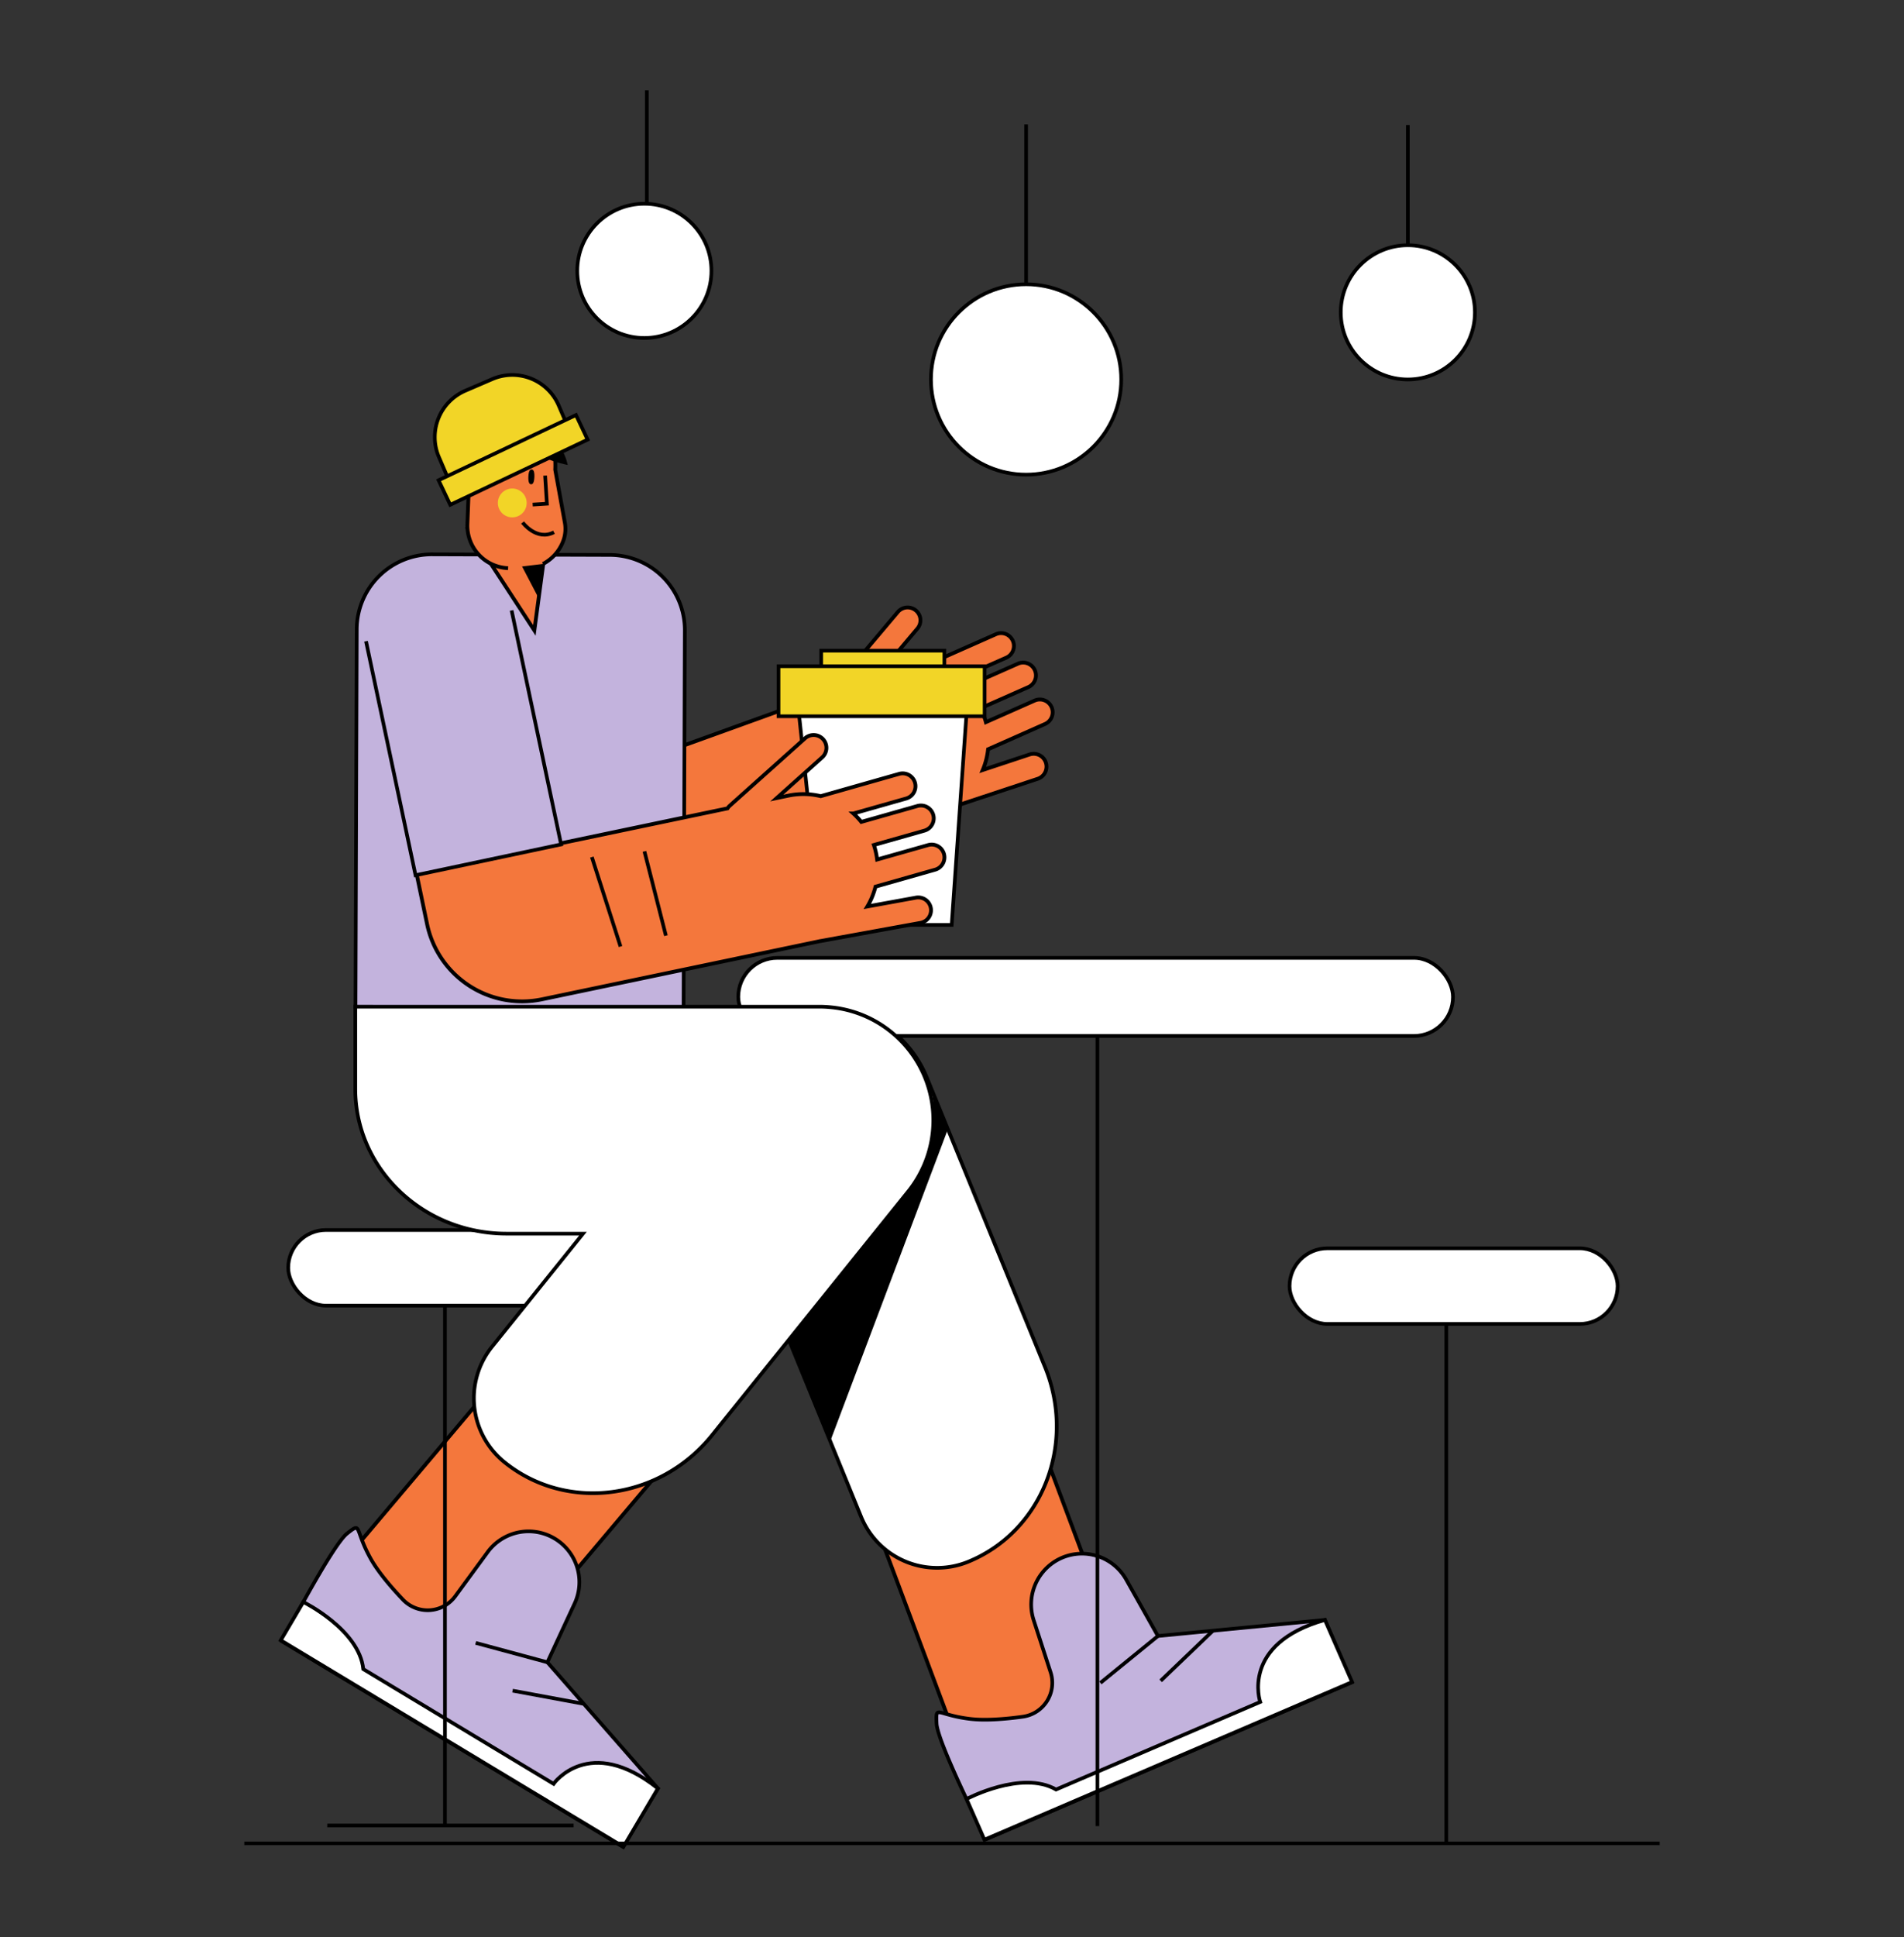 <svg id="Capa_1" data-name="Capa 1" xmlns="http://www.w3.org/2000/svg" viewBox="0 0 1561.11 1587.4"><rect x="0" y="0" width="1561.11" height="1587.4" fill="#333333" stroke="none"/><title>Mesa de trabajo 10</title><line x1="1154.31" y1="102.46" x2="1154.31" y2="250.46" fill="none" stroke="#000" stroke-miterlimit="10" stroke-width="3"/><path d="M755,826.48h0a75.11,75.11,0,0,1,75.11,75.11v539.76a0,0,0,0,1,0,0H679.88a0,0,0,0,1,0,0V901.59A75.11,75.11,0,0,1,755,826.48Z" transform="translate(-349.83 336.96) rotate(-20.54)" fill="#f4773c" stroke="#000" stroke-miterlimit="10" stroke-width="3.12"/><path d="M808.52,1507.23l299.76-128.49-22-51.25-136.89,13.18-26-46.25a41.64,41.64,0,0,0-57.25-15.56h0a41.64,41.64,0,0,0-18.62,48.83l13.87,42.7a28,28,0,0,1-22.78,36.41c-14.37,2-30.73,3.3-43,1.84-27.7-3.3-28.43-12.08-27.7,3.78S808.52,1507.23,808.52,1507.23Z" fill="#c3b3dd" stroke="#000" stroke-miterlimit="10" stroke-width="3"/><path d="M1086.31,1327.49c-69.42,19.65-53.06,67.24-53.06,67.24l-167.39,71.75c-28.18-16.23-73.4,7.79-73.4,7.79l14.67,33.34,301.47-129.23Z" fill="#fff" stroke="#000" stroke-miterlimit="10" stroke-width="3"/><line x1="949.42" y1="1340.67" x2="902.21" y2="1379.11" fill="#fff" stroke="#000" stroke-miterlimit="10" stroke-width="3"/><line x1="994.2" y1="1336.64" x2="951.65" y2="1377.4" fill="#fff" stroke="#000" stroke-miterlimit="10" stroke-width="3"/><path d="M706,1242.92a67.36,67.36,0,0,0,87.85,36.89h0c60.65-24.78,88.82-96.25,62.92-159.65l-97-237.45A93,93,0,0,0,638.51,831.8h0a93,93,0,0,0-50.92,121.26Z" fill="#fff" stroke="#000" stroke-miterlimit="10" stroke-width="3"/><path d="M857.31,632.08a10.42,10.42,0,0,1-6.47,6.13l-78.77,26.11a6.84,6.84,0,0,1-.74.21l-1.16.43L552.23,743.59a79.54,79.54,0,0,1-101.82-47.84L436,655.83l245.1-88.43a10.17,10.17,0,0,1,1.53-2.42l53.51-63.44a10.5,10.5,0,0,1,16.05,13.55l-32.34,38.33,8.93-3.22a60.52,60.52,0,0,1,26.54-3.35l61-27a10.5,10.5,0,1,1,8.49,19.2l-41,18.13a59.06,59.06,0,0,1,7.38,5.92l43.59-19.28a10.5,10.5,0,0,1,8.5,19.2l-39.24,17.36a62.5,62.5,0,0,1,2.77,6.5c.58,1.64,1.1,3.28,1.54,4.92l39.74-17.59a10.5,10.5,0,1,1,8.49,19.2L810.14,614a60.7,60.7,0,0,1-4.36,17l38.46-12.74a10.5,10.5,0,0,1,13.07,13.8Z" fill="#f4773c" stroke="#000" stroke-miterlimit="10" stroke-width="3.12"/><polygon points="780.3 757.96 673.3 757.96 652.3 558.51 794.3 558.51 780.3 757.96" fill="#fff" stroke="#000" stroke-miterlimit="10" stroke-width="3"/><path d="M530.41,794.92h0A75.11,75.11,0,0,1,605.52,870v538.11a0,0,0,0,1,0,0H455.3a0,0,0,0,1,0,0V870A75.11,75.11,0,0,1,530.41,794.92Z" transform="translate(836.15 -82.2) rotate(40.19)" fill="#f4773c" stroke="#000" stroke-miterlimit="10" stroke-width="3.12"/><path d="M353.78,454.49H499.5a61.64,61.64,0,0,1,61.64,61.64V825.49a0,0,0,0,1,0,0h-269a0,0,0,0,1,0,0V516.13A61.64,61.64,0,0,1,353.78,454.49Z" transform="translate(2.07 -1.38) rotate(0.19)" fill="#c3b3dd" stroke="#000" stroke-miterlimit="10" stroke-width="3"/><polygon points="445.64 460.49 438.13 516.6 385.19 435.52 445.64 460.49" fill="#f4773c" stroke="#000" stroke-miterlimit="10" stroke-width="3.12"/><polygon points="418.7 446.31 441.43 489.84 445.38 457.84 418.7 446.31"/><path d="M416.59,465.59a34.85,34.85,0,0,1-33.37-36L385,383.48a34.84,34.84,0,0,1,36.05-33.37l11.28.44c19.09.74,23.66,15.31,22.92,34.4l7.85,43.21a28.38,28.38,0,0,1-.76,13.58,35,35,0,0,1-17.17,20.4" fill="#f4773c" stroke="#000" stroke-miterlimit="10" stroke-width="3.12"/><ellipse cx="435.65" cy="390.76" rx="4.6" ry="0.98" transform="translate(28.34 810.98) rotate(-87.78)" fill="#fff" stroke="#000" stroke-miterlimit="10" stroke-width="3"/><polyline points="446.94 389.75 448.41 412.77 436.74 413.52" fill="none" stroke="#000" stroke-miterlimit="10" stroke-width="3"/><path d="M426.35,351s-8.08,38.89-41.81,44.6l1-17.17S392.33,347,426.35,351Z"/><path d="M465.47,381S427.36,374.7,425.34,351c0,0,12.08-.18,13.74.53S460,356.76,465.47,381Z"/><circle cx="420.01" cy="412.15" r="11.82" fill="#f2d527"/><path d="M428.5,428.17s11.42,15.45,25.72,8" fill="none" stroke="#000" stroke-miterlimit="10" stroke-width="3"/><path d="M231.3,1345.1l279.36,168.29,28.77-47.77L448.79,1362.2l22.35-48.13a41.62,41.62,0,0,0-20.8-55.55h0a41.63,41.63,0,0,0-50.52,13.4l-26.56,36.19a28,28,0,0,1-42.86,2.78c-10-10.53-20.62-23-26.63-33.88-13.5-24.41-6.8-30.14-19.24-20.28S231.3,1345.1,231.3,1345.1Z" fill="#c3b3dd" stroke="#000" stroke-miterlimit="10" stroke-width="3"/><path d="M539.43,1465.62c-56.49-44.87-85.57-3.81-85.57-3.81l-156-94c-3.28-32.36-49.19-55-49.19-55l-18.49,31.38,281,169.26Z" fill="#fff" stroke="#000" stroke-miterlimit="10" stroke-width="3"/><line x1="448.79" y1="1362.2" x2="390.01" y2="1346.32" fill="#fff" stroke="#000" stroke-miterlimit="10" stroke-width="3"/><line x1="478.2" y1="1396.19" x2="420.27" y2="1385.46" fill="#fff" stroke="#000" stroke-miterlimit="10" stroke-width="3"/><rect x="236.31" y="1007.96" width="269" height="62" rx="31" fill="#fff" stroke="#000" stroke-miterlimit="10" stroke-width="3"/><line x1="364.82" y1="1069.46" x2="364.82" y2="1495.96" fill="none" stroke="#000" stroke-miterlimit="10" stroke-width="3"/><line x1="268.31" y1="1495.96" x2="470.31" y2="1495.96" fill="none" stroke="#000" stroke-miterlimit="10" stroke-width="3"/><line x1="200.31" y1="1510.61" x2="1360.81" y2="1510.61" fill="none" stroke="#000" stroke-miterlimit="10" stroke-width="2.84"/><line x1="899.78" y1="816.46" x2="899.78" y2="1496.46" fill="none" stroke="#000" stroke-miterlimit="10" stroke-width="3"/><rect x="605.31" y="784.96" width="586" height="64" rx="32" fill="#fff" stroke="#000" stroke-miterlimit="10" stroke-width="3"/><path d="M762,751.09a10.47,10.47,0,0,1-7.26,5.17l-81.65,14.86a6.59,6.59,0,0,1-.76.1l-1.2.27L444.33,818.93a79.54,79.54,0,0,1-94.15-61.58l-8.68-41.54,255-53.36a10,10,0,0,1,1.85-2.18l61.84-55.35a10.5,10.5,0,0,1,14,15.65L636.86,654l9.29-1.95a60.59,60.59,0,0,1,26.76.39l64.16-18.22a10.5,10.5,0,1,1,5.73,20.2l-43.1,12.23a60.37,60.37,0,0,1,6.48,6.89l45.86-13a10.5,10.5,0,1,1,5.73,20.2l-41.28,11.72a61.65,61.65,0,0,1,1.84,6.82c.35,1.7.63,3.4.84,5.09L761,692.51a10.49,10.49,0,1,1,5.73,20.19l-48.89,13.88a60.9,60.9,0,0,1-6.7,16.27L751,735.6a10.5,10.5,0,0,1,11,15.49Z" fill="#f4773c" stroke="#000" stroke-miterlimit="10" stroke-width="3.12"/><line x1="485.26" y1="702.34" x2="508.77" y2="775.66" fill="#fff" stroke="#000" stroke-miterlimit="10" stroke-width="3"/><line x1="528.38" y1="697.69" x2="545.99" y2="766.76" fill="#fff" stroke="#000" stroke-miterlimit="10" stroke-width="3"/><polyline points="419.46 500.22 460.05 691.98 340.7 717.24 300.1 525.49" fill="#c3b3dd" stroke="#000" stroke-miterlimit="10" stroke-width="3"/><rect x="673.31" y="533.21" width="101" height="24.5" fill="#f2d527" stroke="#000" stroke-miterlimit="10" stroke-width="3"/><rect x="638.31" y="545.96" width="169" height="41" fill="#f2d527" stroke="#000" stroke-miterlimit="10" stroke-width="3"/><path d="M730.53,845.55h0A92.56,92.56,0,0,0,683,825.63l-2.25-.24-1.18-.1q-3.86-.33-7.79-.33H291.31v67.37c0,65.52,55.51,118.63,124,118.63H478l-74.55,92.6a67.37,67.37,0,0,0,10.22,94.73h0c51,41.09,127.21,31.16,170.16-22.18l160.87-199.8A93,93,0,0,0,730.53,845.55Z" fill="#fff" stroke="#000" stroke-miterlimit="10" stroke-width="3"/><path d="M392.86,312.84h24.08a41.43,41.43,0,0,1,41.43,41.43v20.68a0,0,0,0,1,0,0H351.43a0,0,0,0,1,0,0V354.27A41.43,41.43,0,0,1,392.86,312.84Z" transform="translate(-102.96 188.07) rotate(-23.28)" fill="#f2d527" stroke="#000" stroke-miterlimit="10" stroke-width="3"/><rect x="358.36" y="365.77" width="124.69" height="22.28" transform="translate(-120.92 216.6) rotate(-25.37)" fill="#f2d527" stroke="#000" stroke-miterlimit="10" stroke-width="3"/><path d="M777.19,925.33,680.74,1181l-34-83.16,95.18-116.69s31.59-38.68,21.87-87.73Z"/><rect x="1057.31" y="1022.96" width="269" height="62" rx="31" fill="#fff" stroke="#000" stroke-miterlimit="10" stroke-width="3"/><line x1="1185.82" y1="1084.46" x2="1185.82" y2="1510.96" fill="none" stroke="#000" stroke-miterlimit="10" stroke-width="3"/><line x1="530.31" y1="73.96" x2="530.31" y2="221.96" fill="none" stroke="#000" stroke-miterlimit="10" stroke-width="3"/><line x1="841.31" y1="101.96" x2="841.31" y2="310.96" fill="none" stroke="#000" stroke-miterlimit="10" stroke-width="3"/><circle cx="841.31" cy="310.96" r="78" fill="#fff" stroke="#000" stroke-miterlimit="10" stroke-width="3"/><circle cx="1154.31" cy="255.96" r="55" fill="#fff" stroke="#000" stroke-miterlimit="10" stroke-width="3"/><circle cx="528.31" cy="221.96" r="55" fill="#fff" stroke="#000" stroke-miterlimit="10" stroke-width="3"/></svg>